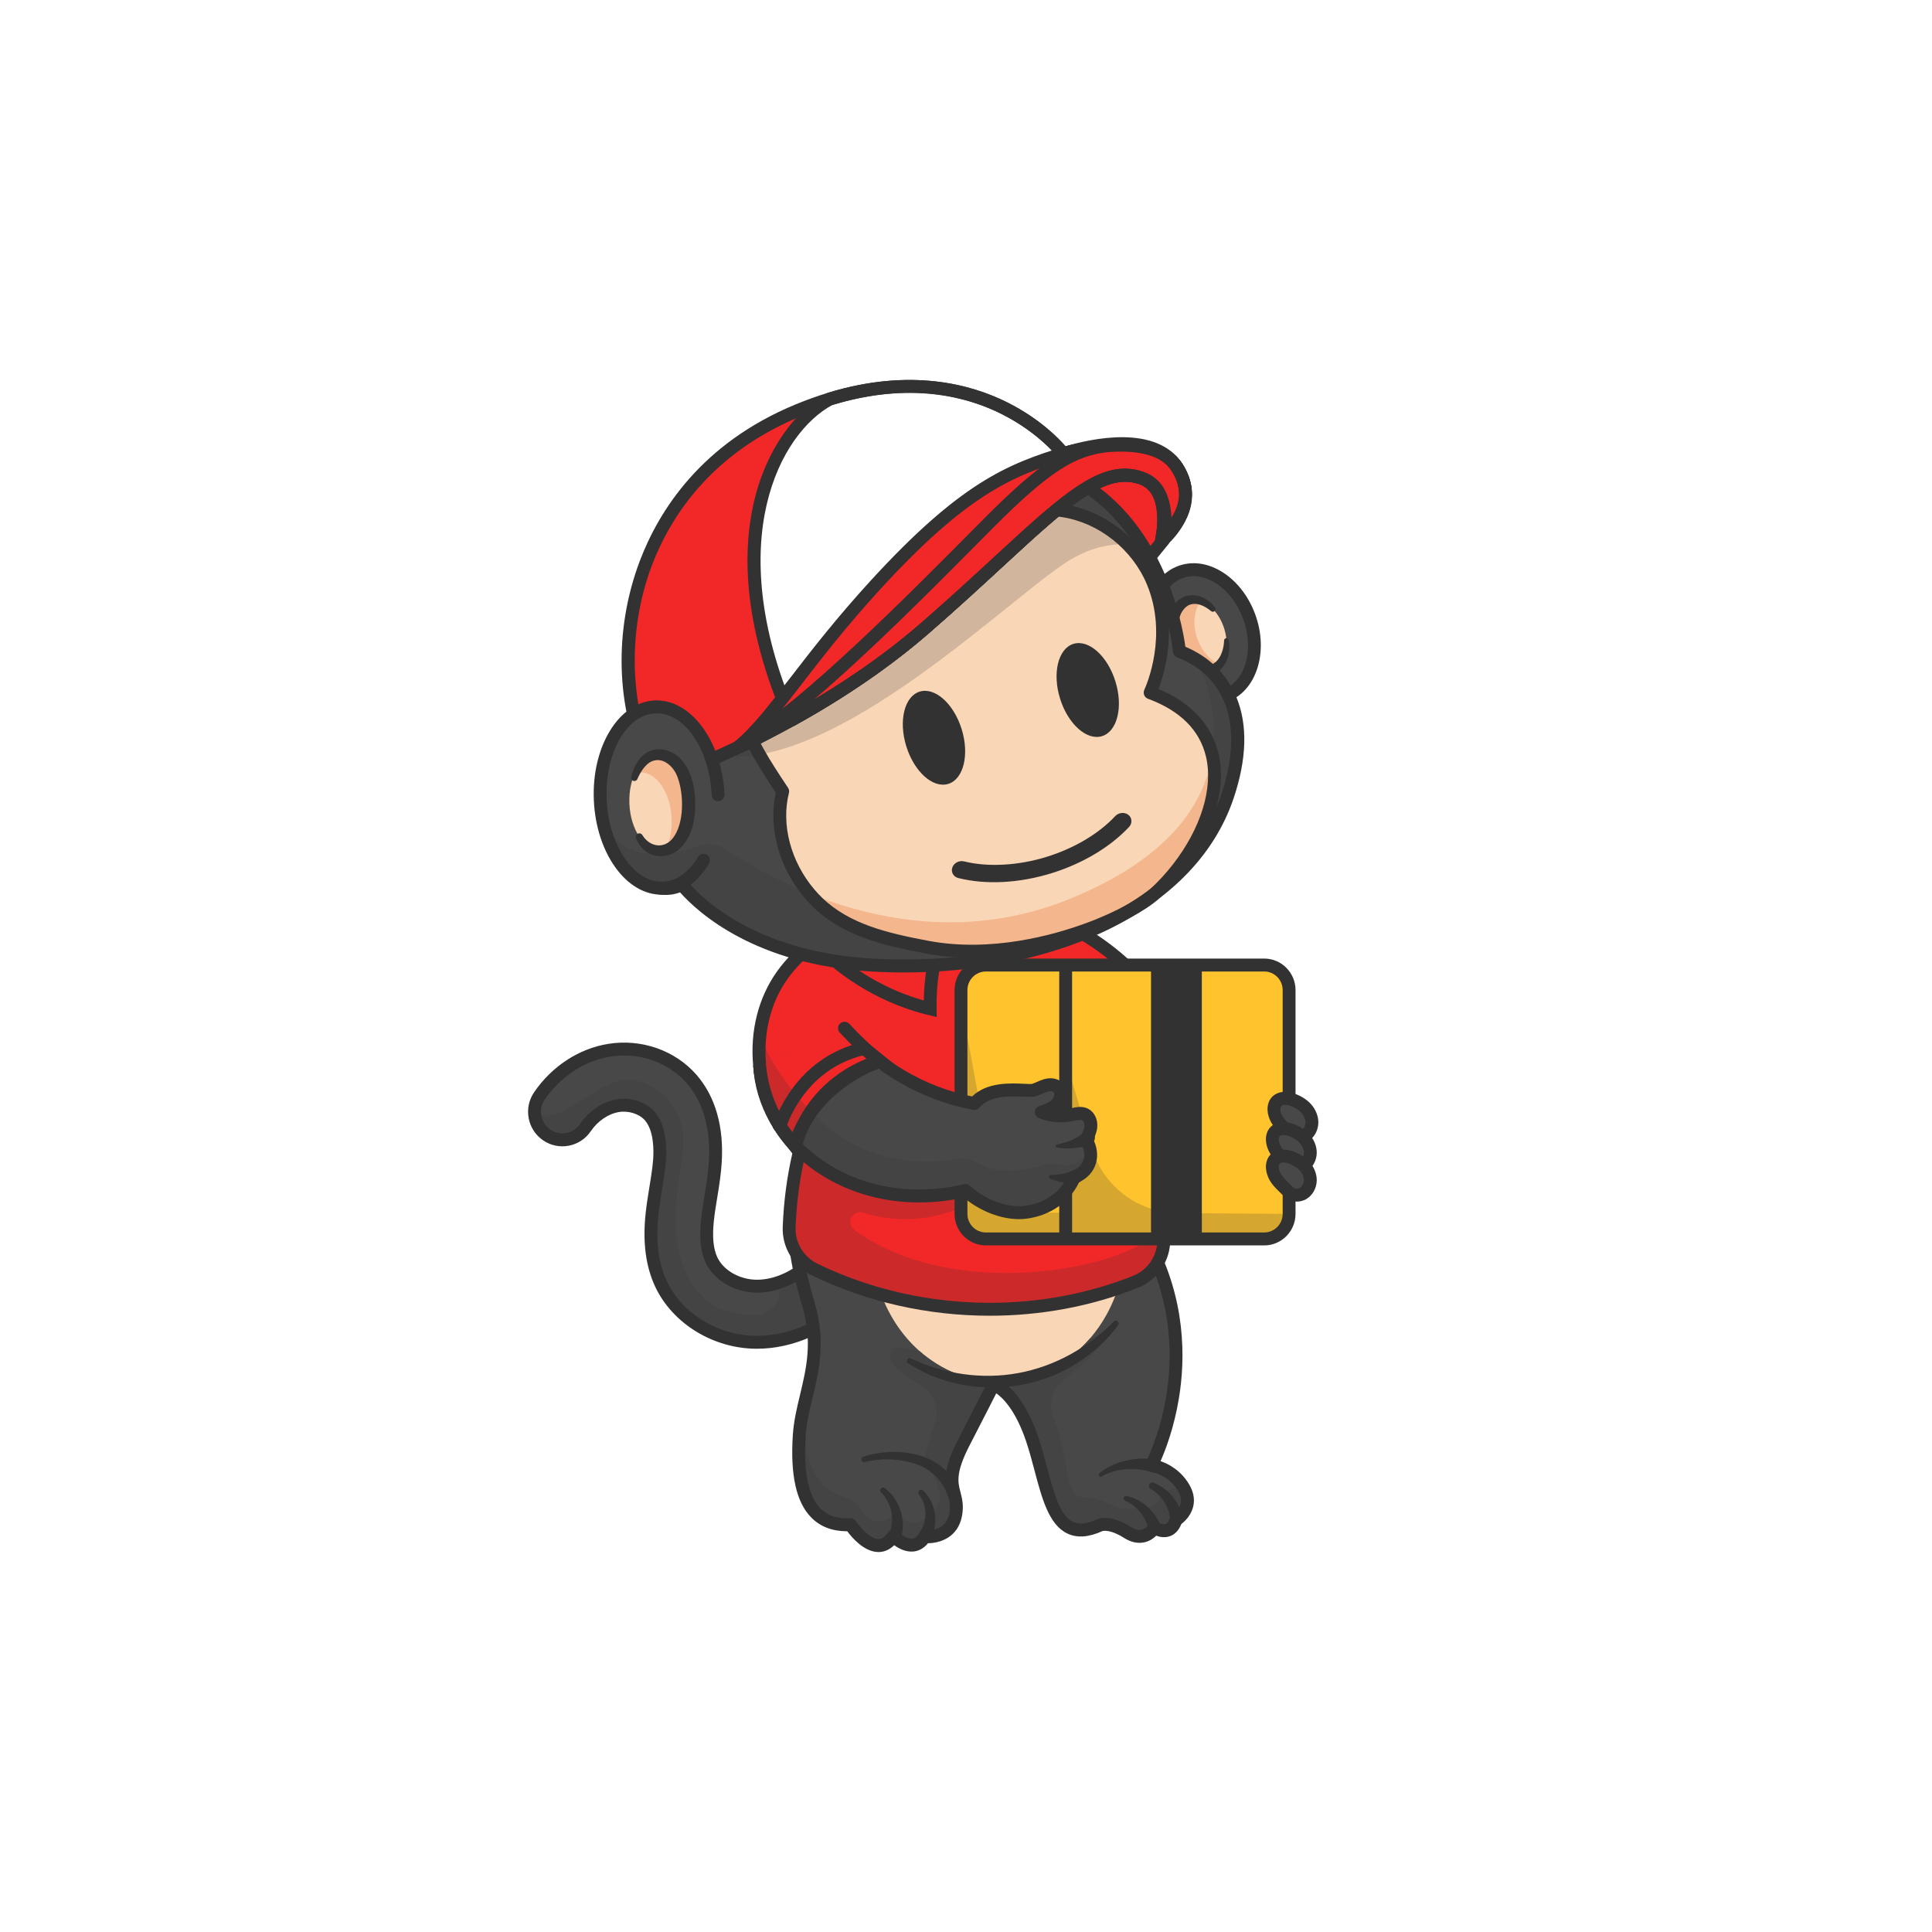 <svg xmlns="http://www.w3.org/2000/svg" fill="none" viewBox="0 0 300 300" height="300" width="300">
<rect fill="white" height="300" width="300"></rect>
<g clip-path="url(#clip0_2463_3767)">
<path fill="#33006E" d="M178.89 75.887C179.151 75.887 179.412 75.784 179.609 75.581C179.992 75.181 179.98 74.545 179.584 74.16C176.899 71.553 172.469 71.055 169.278 73C168.806 73.287 168.656 73.905 168.942 74.38C169.228 74.854 169.842 75.006 170.314 74.718C172.714 73.254 176.176 73.645 178.196 75.605C178.39 75.794 178.64 75.887 178.889 75.887H178.89Z"></path>
<path fill="#484848" d="M83.003 172.827C83.06 174.147 83.716 175.426 84.881 176.23C86.853 177.593 89.547 177.087 90.899 175.105C92.144 173.276 94.039 172 95.964 171.685C97.806 171.387 99.783 172.033 100.886 173.293C102.511 175.151 102.544 178.323 102.421 180.048C102.355 180.989 102.228 181.943 102.075 182.932C101.998 183.434 101.915 183.95 101.829 184.473C101.619 185.769 101.399 187.108 101.249 188.498C100.793 192.802 101.243 196.342 102.625 199.323C105.135 204.725 111.083 208.386 117.42 208.429H117.543C122.841 208.429 128.273 206.038 132.465 201.852C134.16 200.157 134.17 197.4 132.485 195.696C130.8 193.988 128.059 193.978 126.364 195.672C124.713 197.323 122.798 198.519 120.843 199.165C119.748 199.531 118.636 199.721 117.546 199.721H117.483C114.459 199.701 111.579 198.02 110.47 195.635C109.774 194.139 109.574 192.105 109.861 189.426C109.98 188.281 110.17 187.115 110.373 185.882C110.526 184.938 110.686 183.973 110.816 182.986C110.916 182.232 110.999 181.462 111.056 180.675C111.446 175.273 110.177 170.731 107.386 167.543C104.302 164.013 99.397 162.304 94.582 163.088C90.303 163.784 86.357 166.37 83.76 170.178C83.207 170.985 82.967 171.916 83.004 172.828L83.003 172.827Z"></path>
<path fill="#444444" d="M83.003 172.827C83.06 174.147 83.716 175.426 84.881 176.23C86.853 177.593 89.547 177.088 90.899 175.105C92.144 173.276 94.039 172.001 95.964 171.686C97.806 171.388 99.783 172.034 100.886 173.293C102.511 175.152 102.544 178.324 102.421 180.048C102.355 180.989 102.228 181.944 102.075 182.932C101.998 183.434 101.915 183.951 101.829 184.473C101.619 185.769 101.399 187.109 101.249 188.499C100.793 192.802 101.243 196.343 102.625 199.323C105.135 204.725 111.083 208.387 117.42 208.43H117.543C122.841 208.43 128.273 206.039 132.465 201.852C134.16 200.157 134.17 197.401 132.485 195.696C130.8 193.988 128.059 193.978 126.364 195.673C124.713 197.324 122.798 198.52 120.843 199.166C121.683 201.565 119.963 204.088 117.435 204.175C114.519 204.275 110.899 203.627 108.372 200.523C102.437 193.23 105.848 183.398 106.111 177.416C106.378 171.435 100.429 166.157 95.235 168.098C90.442 169.89 87 174.6 83.004 172.827H83.003Z"></path>
<path fill="#323232" d="M117.542 209.432C123.101 209.432 128.796 206.928 133.167 202.563C135.252 200.479 135.263 197.08 133.192 194.985C132.19 193.969 130.853 193.406 129.43 193.401C129.423 193.401 129.417 193.401 129.411 193.401C127.995 193.401 126.663 193.954 125.659 194.958C123.267 197.345 120.309 198.715 117.546 198.715H117.482C114.841 198.697 112.326 197.255 111.374 195.208C110.757 193.881 110.586 192.024 110.853 189.532C110.974 188.375 111.178 187.137 111.358 186.045L111.402 185.776C111.541 184.916 111.686 184.026 111.806 183.115C111.916 182.281 111.997 181.505 112.051 180.745C112.461 175.068 111.106 170.272 108.135 166.877C104.826 163.09 99.573 161.256 94.421 162.095C89.874 162.835 85.687 165.574 82.934 169.608C82.13 170.789 81.83 172.214 82.091 173.62C82.352 175.027 83.142 176.248 84.316 177.057C85.488 177.868 86.904 178.17 88.303 177.909C89.702 177.647 90.916 176.853 91.722 175.672C92.814 174.068 94.46 172.947 96.123 172.675C97.614 172.434 99.264 172.96 100.135 173.955C101.568 175.595 101.514 178.711 101.424 179.975C101.367 180.774 101.263 181.638 101.087 182.775C101.01 183.276 100.928 183.787 100.842 184.306L100.817 184.461C100.612 185.723 100.402 187.026 100.255 188.389C99.779 192.881 100.257 196.596 101.717 199.747C104.389 205.495 110.696 209.387 117.411 209.433H117.542L117.542 209.432ZM129.411 195.411H129.423C130.313 195.414 131.148 195.766 131.775 196.402C133.069 197.712 133.062 199.836 131.76 201.138C127.76 205.132 122.578 207.423 117.542 207.423H117.419C111.465 207.382 105.88 203.955 103.528 198.896C102.226 196.087 101.805 192.72 102.242 188.603C102.382 187.296 102.59 186.019 102.789 184.784L102.814 184.632C102.9 184.109 102.984 183.589 103.061 183.083C103.246 181.89 103.356 180.975 103.416 180.118C103.551 178.235 103.498 174.759 101.635 172.627C100.314 171.118 97.97 170.341 95.804 170.692C93.61 171.05 91.469 172.487 90.073 174.535C89.57 175.273 88.812 175.769 87.937 175.933C87.064 176.095 86.179 175.907 85.446 175.4H85.446C84.712 174.893 84.219 174.131 84.055 173.251C83.892 172.372 84.079 171.482 84.582 170.744C87.027 167.16 90.729 164.731 94.74 164.077C99.216 163.349 103.774 164.93 106.634 168.203C109.244 171.185 110.427 175.471 110.058 180.6C110.006 181.319 109.93 182.055 109.824 182.85C109.709 183.732 109.567 184.606 109.429 185.451L109.386 185.719C109.201 186.836 108.992 188.105 108.865 189.319C108.559 192.184 108.787 194.39 109.563 196.059C110.83 198.783 114.083 200.702 117.475 200.724H117.545C120.831 200.724 124.302 199.143 127.066 196.384C127.694 195.756 128.526 195.411 129.41 195.411H129.411Z"></path>
<path fill="#484848" d="M124.416 222.928C124.016 229.268 124.746 237.162 132.378 236.75C132.378 236.75 136.234 242.671 139.045 238.515C139.045 238.515 142.015 241.633 143.923 238.599C143.923 238.599 148.029 239.057 148.718 235.162C149.408 231.264 146.284 231.15 149.99 223.959C153.413 217.318 154.579 214.993 154.579 214.993C154.579 214.993 158.036 215.921 160.583 223.46C163.134 230.999 163.424 240.333 171.149 236.807C171.149 236.807 172.587 236.177 175.348 237.936C178.112 239.694 179.584 237.222 179.584 237.222C179.584 237.222 182.029 238.853 182.924 235.996C182.924 235.996 185.944 234.107 184.106 231.013C183.77 230.447 183.391 229.971 182.991 229.572L182.987 229.569V229.565C181.213 227.797 179.098 227.563 179.098 227.563C179.098 227.563 186.114 214.387 181.176 199.041C180.526 197.018 179.667 194.955 178.558 192.882C178.558 192.882 133.073 190.604 123.736 190.289C123.736 190.289 123.433 192.767 124.735 198.374C125.018 199.607 125.381 200.993 125.844 202.537C127.885 209.356 126.021 214.229 124.978 219.136C124.712 220.389 124.499 221.642 124.416 222.928Z"></path>
<path fill="#F9D6B6" d="M135.401 192.831C135.401 197.555 136.765 201.927 139.083 205.491C140.128 207.097 141.365 208.539 142.757 209.775C146.123 212.759 150.397 214.547 155.049 214.547C160.645 214.547 165.692 211.96 169.272 207.814L169.275 207.811C170.241 206.688 171.102 205.452 171.835 204.122C173.649 200.831 174.697 196.966 174.697 192.832V192.692C174.627 180.761 165.858 171.115 155.049 171.115C144.819 171.115 136.415 179.752 135.489 190.791C135.431 191.462 135.401 192.142 135.401 192.831H135.401Z"></path>
<path fill="#444444" d="M132.065 236.749C132.065 236.749 135.92 242.672 138.733 238.515C138.733 238.515 141.703 241.633 143.611 238.597C143.611 238.597 147.716 239.059 148.404 235.164C149.095 231.263 145.971 231.151 149.678 223.958C153.101 217.319 154.266 214.994 154.266 214.994C154.266 214.994 157.722 215.922 160.27 223.461C162.821 230.999 163.111 240.335 170.835 236.807C170.835 236.807 172.275 236.179 175.033 237.937C177.798 239.695 179.272 237.223 179.272 237.223C179.272 237.223 181.714 238.854 182.61 235.997C182.61 235.997 185.632 234.108 183.794 231.015C183.459 230.45 183.085 229.98 182.683 229.582C182.789 229.761 183.791 231.591 180.036 231.4C180.036 231.4 180.609 234.685 177.05 233.886C177.05 233.886 175.513 235.18 171.607 233.264C167.701 231.346 166.723 234.819 165.477 227.335C164.958 224.214 164.227 221.837 163.551 220.125C162.721 218.021 163.388 215.629 165.181 214.256C167.762 212.283 171.07 209.365 172.325 206.551C172.262 206.584 171.194 207.128 169.274 207.811L169.271 207.814C165.691 211.96 160.644 214.547 155.047 214.547C150.396 214.547 146.121 212.759 142.755 209.775C141.847 209.626 140.923 209.45 139.985 209.249C138.569 208.948 137.606 210.649 138.584 211.721C139.523 212.746 140.893 213.9 142.886 215.008C145.014 216.186 145.946 218.766 145.132 221.068C144.564 222.668 143.93 224.669 143.357 226.988C143.357 226.988 148.35 232.45 144.429 234.952C144.429 234.952 141.978 238.443 139.143 234.748C139.143 234.748 136.306 238.318 133.637 234.405C132.976 233.434 132.01 232.726 130.893 232.386C128.448 231.639 124.409 228.928 124.666 219.137C124.397 220.388 124.186 221.642 124.102 222.93C123.703 229.269 124.43 237.162 132.064 236.749L132.065 236.749Z"></path>
<path fill="#323232" d="M136.414 241C137.081 241 137.979 240.792 138.853 239.936C139.568 240.456 140.659 241.037 141.857 240.916C142.48 240.853 143.338 240.569 144.102 239.629C145.942 239.622 148.785 238.75 149.389 235.337C149.673 233.732 149.389 232.647 149.137 231.691C148.735 230.157 148.355 228.708 150.564 224.421C152.805 220.076 154.085 217.562 154.699 216.351C155.725 217.065 157.702 218.982 159.326 223.784C159.828 225.271 160.247 226.849 160.651 228.375C161.794 232.687 162.874 236.761 165.732 238.121C167.251 238.844 169.042 238.719 171.205 237.74C171.337 237.706 172.447 237.475 174.502 238.784C175.616 239.493 176.712 239.726 177.757 239.476C178.554 239.286 179.146 238.853 179.54 238.465C180.1 238.67 180.876 238.818 181.664 238.538C182.229 238.337 182.973 237.844 183.445 236.639C184.751 235.657 186.365 233.385 184.652 230.497C183.352 228.304 181.467 227.32 180.211 226.887C180.965 225.185 182.314 221.694 183.072 217.061C184.061 211.027 184.178 201.852 179.124 192.406C178.958 192.096 178.643 191.896 178.294 191.879C177.839 191.856 132.694 189.597 123.456 189.285C122.94 189.273 122.494 189.651 122.431 190.167C122.411 190.327 121.984 194.168 124.575 202.828C126.213 208.301 125.207 212.497 124.235 216.554C123.748 218.586 123.244 220.687 123.107 222.865C122.711 229.1 123.65 233.279 125.974 235.64C127.367 237.056 129.225 237.772 131.503 237.772C131.521 237.772 131.539 237.772 131.557 237.772C132.312 238.787 134.196 240.981 136.386 241C136.396 241 136.405 241 136.414 241ZM138.731 237.513C138.703 237.513 138.674 237.514 138.645 237.517C138.346 237.543 138.074 237.702 137.905 237.951C137.199 238.997 136.596 238.995 136.406 238.99C135.029 238.98 133.371 236.92 132.899 236.2C132.704 235.902 132.37 235.731 132.011 235.749C130.015 235.855 128.507 235.358 127.394 234.227C125.521 232.324 124.75 228.544 125.101 222.994C125.228 220.989 125.689 219.064 126.178 217.026C127.165 212.909 128.283 208.243 126.49 202.249C124.74 196.399 124.431 192.874 124.398 191.331C134.789 191.722 172.528 193.603 177.628 193.858C182.135 202.601 182.022 211.061 181.115 216.662C180.107 222.888 177.927 227.048 177.905 227.089C177.749 227.383 177.748 227.736 177.903 228.03C178.057 228.325 178.346 228.524 178.676 228.561C178.781 228.573 181.394 228.922 182.938 231.526C184.234 233.712 182.31 235.003 182.086 235.143C181.884 235.27 181.733 235.465 181.661 235.694C181.547 236.059 181.34 236.519 181.006 236.641C180.598 236.789 179.998 236.496 179.819 236.381C179.592 236.235 179.311 236.185 179.048 236.247C178.785 236.309 178.555 236.473 178.416 236.706C178.416 236.706 177.996 237.362 177.281 237.525C176.782 237.638 176.207 237.491 175.572 237.087C172.455 235.101 170.635 235.799 170.438 235.885C168.808 236.629 167.553 236.765 166.588 236.305C164.567 235.343 163.603 231.707 162.583 227.857C162.17 226.299 161.743 224.688 161.218 223.136C158.572 215.314 154.929 214.131 154.522 214.022C154.066 213.9 153.585 214.116 153.373 214.541C153.361 214.565 152.17 216.941 148.791 223.496C146.227 228.47 146.747 230.454 147.205 232.203C147.432 233.068 147.628 233.815 147.421 234.985C146.916 237.841 144.041 237.633 143.715 237.601C143.337 237.563 142.968 237.741 142.765 238.063C142.269 238.852 141.811 238.9 141.661 238.916C140.807 239.006 139.753 238.132 139.45 237.819C139.261 237.623 139.001 237.513 138.732 237.513H138.731ZM171.243 237.724C171.236 237.727 171.229 237.73 171.221 237.734C171.228 237.731 171.235 237.727 171.243 237.724Z"></path>
<path fill="#323232" d="M179.084 226.584C177.564 226.383 176.053 226.494 174.625 226.852C173.911 227.033 173.216 227.278 172.555 227.593C171.895 227.909 171.266 228.297 170.711 228.778C170.583 228.888 170.569 229.081 170.679 229.21C170.779 229.327 170.948 229.348 171.073 229.268C172.212 228.584 173.537 228.253 174.843 228.144C176.152 228.041 177.466 228.177 178.667 228.549C180.061 228.917 180.51 226.824 179.085 226.584L179.084 226.584Z"></path>
<path fill="#323232" d="M180.226 236.926C179.3 234.529 177.235 232.808 174.948 232.291C174.738 232.243 174.528 232.376 174.481 232.588C174.438 232.778 174.54 232.967 174.713 233.038C176.62 233.857 177.986 235.652 178.31 237.496C178.641 238.947 180.733 238.327 180.226 236.926H180.226Z"></path>
<path fill="#323232" d="M183.664 235.672C183.133 233.153 181.348 231.104 179.12 230.232C178.515 230.002 178.111 230.866 178.671 231.186C180.435 232.179 181.586 234.098 181.686 235.96C181.832 237.405 183.93 237.103 183.664 235.672H183.664Z"></path>
<path fill="#323232" d="M139.858 239.025C140.774 236.155 139.754 232.838 137.392 231.065C136.954 230.736 136.426 231.346 136.811 231.735C137.678 232.618 138.251 233.759 138.446 234.926C138.643 236.092 138.469 237.302 137.989 238.317C137.427 239.644 139.407 240.398 139.859 239.025H139.858Z"></path>
<path fill="#323232" d="M144.581 238.872C145.793 236.428 145.293 233.31 143.373 231.449C142.972 231.061 142.361 231.605 142.694 232.051C143.971 233.738 144.044 236.194 142.844 237.879C142.063 239.108 143.927 240.178 144.581 238.872Z"></path>
<path fill="#323232" d="M149.067 231.653C146.971 226.326 141.296 224.804 136.12 225.683C135.419 225.801 134.732 225.948 134.034 226.205C133.812 226.287 133.698 226.535 133.779 226.758C133.857 226.972 134.086 227.086 134.3 227.024C136.81 226.382 139.646 226.475 142.095 227.29C144.522 228.08 146.434 229.923 147.195 232.354C147.663 233.655 149.561 232.953 149.068 231.653H149.067Z"></path>
<path fill="#323232" d="M172.933 205.215C168.889 209.298 163.733 212.181 158.102 213.211C152.484 214.247 146.615 213.368 141.419 210.941C140.957 210.726 140.567 211.39 141.009 211.686C148.668 216.68 159.171 216.678 166.926 211.855C169.52 210.278 171.827 208.224 173.608 205.797C173.922 205.356 173.327 204.827 172.933 205.215Z"></path>
<path fill="#F22828" d="M118.841 169.89C119.856 173.216 121.648 176.283 124.162 178.672C123.223 182.573 122.684 186.569 122.54 190.581C122.44 193.371 124.025 195.933 126.523 197.146C141.918 204.627 160.443 205.375 176.34 199.035C179.014 197.966 180.756 195.347 180.716 192.453C180.706 191.777 180.699 191.104 180.689 190.427C180.609 184.412 180.526 178.407 180.453 172.452C182.411 171.156 184.372 169.86 186.297 168.697C184.199 161.024 179.684 154.068 173.656 148.927C171.202 146.828 168.494 145.032 165.601 143.609C160.686 141.197 155.261 139.878 149.796 139.673C144.138 139.459 138.434 140.437 133.203 142.624C130.876 143.595 128.621 144.814 126.59 146.311C125.005 147.48 123.556 148.813 122.311 150.331C122.038 150.662 121.775 151.004 121.522 151.355C120.076 153.358 119.067 155.629 118.478 158.017H118.474V158.023C118.321 158.639 118.198 159.266 118.105 159.899C117.595 163.215 117.855 166.674 118.841 169.889V169.89Z"></path>
<g opacity="0.2">
<path fill="#323232" d="M117.971 165.569L119.879 164.715C118.605 162.512 118.182 160.954 118.104 159.9C117.818 161.768 117.776 163.68 117.972 165.569H117.971Z"></path>
</g>
<g opacity="0.2">
<path fill="#323232" d="M124.163 178.672C123.224 182.573 122.684 186.569 122.541 190.581C122.441 193.371 124.026 195.933 126.524 197.146C141.919 204.627 160.443 205.375 176.341 199.035C179.015 197.966 180.757 195.347 180.716 192.453C180.707 191.777 180.7 191.104 180.69 190.427C176.106 196.842 149.221 202.456 133.128 191.325C132.561 190.932 132.021 190.509 132.021 189.816C132.021 188.746 133.054 187.986 134.067 188.313C137.768 189.505 146.033 190.91 155.048 184.181C155.048 184.181 131.498 180.681 118.841 169.891C119.856 173.216 121.648 176.284 124.162 178.672L124.163 178.672Z"></path>
</g>
<path fill="#323232" d="M153.698 204.306C161.576 204.306 169.437 202.867 176.709 199.967C179.749 198.752 181.761 195.726 181.715 192.437L181.7 191.256C181.618 185.145 181.536 179.041 181.459 172.987C183.154 171.866 185.028 170.634 186.812 169.557C187.197 169.325 187.38 168.863 187.261 168.429C184.232 157.358 176.299 147.742 166.04 142.704C161.087 140.275 155.484 138.879 149.834 138.668C143.971 138.446 138.088 139.492 132.819 141.695C130.284 142.753 127.989 144.033 126 145.5C123.889 147.055 122.11 148.826 120.713 150.764C117.758 154.858 116.427 160.12 116.965 165.579C117.48 170.806 119.638 175.545 123.059 178.993C122.191 182.758 121.681 186.641 121.542 190.544C121.428 193.707 123.214 196.653 126.089 198.049C134.646 202.207 144.184 204.306 153.697 204.307L153.698 204.306ZM185.127 168.235C183.35 169.33 181.53 170.535 179.904 171.611C179.62 171.799 179.45 172.12 179.454 172.463C179.533 178.698 179.617 184.986 179.702 191.283L179.717 192.466C179.752 194.927 178.246 197.19 175.972 198.099C168.933 200.907 161.322 202.299 153.695 202.3C144.482 202.3 135.246 200.268 126.958 196.24C124.796 195.19 123.454 192.983 123.539 190.616C123.68 186.654 124.217 182.715 125.133 178.906C125.218 178.556 125.109 178.186 124.847 177.939C118.002 171.442 116.849 159.538 122.33 151.944C123.605 150.175 125.237 148.553 127.18 147.121C129.041 145.749 131.196 144.547 133.585 143.551C138.589 141.459 144.18 140.464 149.759 140.676C155.133 140.877 160.459 142.203 165.162 144.511C174.688 149.188 182.105 158.02 185.126 168.236L185.127 168.235Z"></path>
<path fill="#F22828" d="M180.666 83.856C180.666 83.856 179.473 85.333 178.278 86.791L166.999 76.07C166.999 76.07 174.335 70.637 179.162 75.492C182.475 78.824 180.666 83.856 180.666 83.856Z"></path>
<path fill="#FFC42D" d="M153.09 149.848H196.301C198.438 149.848 200.17 151.59 200.17 153.739V188.491C200.17 190.64 198.438 192.382 196.301 192.382H153.09C150.953 192.382 149.221 190.64 149.221 188.491V153.739C149.221 151.59 150.953 149.848 153.09 149.848Z"></path>
<path fill="#323232" d="M178.729 149.848H186.621V192.382H178.729V149.848Z"></path>
<path fill="#323232" d="M164.478 150.131H166.476V192.097H164.478V150.131Z"></path>
<g opacity="0.2">
<path fill="#323232" d="M149.41 156.65V188.491C149.41 190.641 151.142 192.383 153.279 192.383H196.49C198.627 192.383 200.359 190.641 200.359 188.491L182.949 188.372C176.733 188.329 171.276 184.202 169.51 178.208L165.414 164.303L165.164 188.3H155.237L149.41 156.65H149.41Z"></path>
</g>
<path fill="#323232" d="M153.09 193.388H196.301C198.986 193.388 201.169 191.191 201.169 188.492V153.74C201.169 151.04 198.986 148.844 196.301 148.844H153.09C150.406 148.844 148.222 151.041 148.222 153.74V188.492C148.222 191.192 150.406 193.388 153.09 193.388ZM196.301 150.853C197.884 150.853 199.172 152.148 199.172 153.74V188.491C199.172 190.083 197.884 191.378 196.301 191.378H153.09C151.508 191.378 150.219 190.083 150.219 188.491V153.74C150.219 152.148 151.507 150.853 153.09 150.853H196.301Z"></path>
<path fill="#323232" d="M145.461 157.928L145.438 156.632C145.367 152.679 145.936 149.116 147.131 146.04C147.971 143.879 149.12 141.961 150.546 140.338L151.942 138.749L149.835 138.669C143.973 138.449 138.088 139.494 132.82 141.696C130.285 142.754 127.99 144.035 126 145.501L125.079 146.18L125.87 147.008C130.846 152.215 137.359 155.986 144.208 157.628L145.462 157.928H145.461ZM147.752 140.653C146.759 142.059 145.928 143.618 145.27 145.309C144.116 148.281 143.501 151.655 143.44 155.352C137.781 153.763 132.422 150.646 128.136 146.45C129.767 145.355 131.595 144.382 133.586 143.551C137.99 141.71 142.849 140.72 147.752 140.652V140.653Z"></path>
<path fill="#323232" d="M178.278 87.796C178.299 87.796 178.319 87.795 178.34 87.794C178.617 87.776 178.873 87.645 179.049 87.43C180.246 85.968 181.441 84.489 181.441 84.489C181.512 84.401 181.568 84.302 181.606 84.197C181.688 83.967 183.588 78.522 179.869 74.781C175.57 70.457 169.183 73.205 166.406 75.261C166.168 75.438 166.019 75.712 166.001 76.009C165.983 76.306 166.097 76.596 166.313 76.801L177.591 87.522C177.777 87.698 178.023 87.796 178.277 87.796L178.278 87.796ZM179.773 83.367C179.521 83.678 178.898 84.448 178.185 85.321L168.611 76.221C170.638 75.033 175.231 72.96 178.455 76.203C180.977 78.739 180.01 82.57 179.772 83.368L179.773 83.367Z"></path>
<path fill="#484848" d="M117.968 165.573C118.148 168.782 119.174 171.816 120.869 174.512C120.869 174.518 120.872 174.522 120.875 174.525C126.05 182.758 137.445 187.808 149.93 184.858C152.341 187.041 155.954 188.625 159.177 188.247C162.397 187.869 165.531 186.004 166.833 182.735C167.958 182.41 168.891 181.479 169.22 180.35C169.383 179.798 169.4 179.205 169.293 178.635C169.19 178.043 168.957 177.47 168.631 176.994C168.973 176.341 169.323 175.668 169.386 174.934C169.45 174.201 169.157 173.384 168.501 173.055C167.851 172.731 167.086 172.958 166.376 173.099C164.825 173.413 163.186 173.283 161.688 172.69C162.594 172.392 163.539 172.068 164.165 171.347C164.792 170.63 164.931 169.388 164.196 168.778C163.696 168.366 162.967 168.37 162.348 168.554C161.728 168.738 161.159 169.073 160.543 169.267C159.49 169.599 153.663 168.886 151.312 171.351C145.002 170.178 139.041 167.194 134.269 162.884C133.193 161.916 132.181 160.878 131.235 159.779L119.889 164.736L117.971 165.57L117.968 165.573L117.968 165.573Z"></path>
<path fill="#444444" d="M123.393 177.774C129.252 184.013 139.189 187.394 149.929 184.859C152.341 187.042 155.954 188.627 159.178 188.248C162.398 187.869 165.532 186.004 166.833 182.734C167.959 182.41 168.891 181.477 169.221 180.352C169.384 179.799 169.402 179.204 169.293 178.636C168.756 179.553 167.15 181.578 163.797 180.722C163.356 180.61 162.891 180.613 162.462 180.761C160.666 181.387 155.556 182.841 152.024 180.673C150.983 180.036 149.763 179.766 148.562 179.978C144.273 180.737 134.082 181.366 126.011 172.655C125.998 172.643 125.987 172.631 125.977 172.619C124.924 174.086 124.018 175.792 123.393 177.774L123.393 177.774Z"></path>
<path fill="#323232" d="M158.233 189.306C158.593 189.306 158.947 189.286 159.292 189.246C163.02 188.809 166.151 186.638 167.576 183.536C168.819 183.018 169.795 181.943 170.179 180.635C170.523 179.464 170.365 178.105 169.774 176.961C170.052 176.397 170.32 175.745 170.382 175.023C170.489 173.791 169.911 172.639 168.945 172.155C168.063 171.715 167.155 171.909 166.424 172.065L166.179 172.116C165.681 172.217 165.179 172.262 164.678 172.262C164.76 172.183 164.84 172.099 164.918 172.011C165.464 171.385 165.749 170.522 165.683 169.702C165.628 169.016 165.325 168.413 164.832 168.005C164.136 167.428 163.127 167.278 162.066 167.592C161.683 167.705 161.341 167.856 161.009 168.003C160.742 168.121 160.489 168.233 160.244 168.31C160.098 168.34 159.501 168.312 159.021 168.289C156.825 168.188 153.236 168.021 150.954 170.26C143.61 168.77 136.893 164.829 131.989 159.123C131.629 158.704 130.997 158.657 130.58 159.02C130.162 159.383 130.117 160.017 130.478 160.438C135.796 166.626 143.131 170.854 151.128 172.341C151.484 172.407 151.847 172.275 152.079 171.995C153.683 170.053 156.968 170.206 158.929 170.297C159.817 170.339 160.404 170.366 160.841 170.228C161.192 170.118 161.508 169.978 161.814 169.842C162.099 169.716 162.369 169.597 162.629 169.52C163.02 169.404 163.395 169.419 163.562 169.557C163.636 169.619 163.68 169.723 163.691 169.865C163.714 170.142 163.603 170.472 163.415 170.687C162.951 171.219 162.115 171.495 161.378 171.739C160.977 171.871 160.703 172.241 160.691 172.665C160.679 173.089 160.933 173.474 161.325 173.629C162.992 174.285 164.806 174.443 166.572 174.087C166.661 174.069 166.75 174.05 166.839 174.031C167.309 173.93 167.796 173.826 168.054 173.955C168.276 174.067 168.424 174.459 168.39 174.848C168.343 175.392 168.04 175.969 167.747 176.527C167.574 176.857 167.597 177.258 167.808 177.565C168.313 178.303 168.491 179.285 168.262 180.066C168.026 180.87 167.356 181.539 166.555 181.77C166.259 181.856 166.019 182.075 165.904 182.362C164.85 185.006 162.228 186.879 159.06 187.25C156.368 187.566 153.047 186.334 150.597 184.114C150.354 183.893 150.018 183.807 149.7 183.882C141.439 185.834 133.153 184.284 126.961 179.628C122.178 176.03 119.263 170.888 118.964 165.518C118.934 164.964 118.464 164.542 117.911 164.571C117.36 164.602 116.938 165.077 116.969 165.63C117.301 171.595 120.507 177.283 125.765 181.237C132.304 186.155 140.987 187.862 149.656 185.953C152.158 188.057 155.378 189.307 158.231 189.307L158.233 189.306Z"></path>
<path fill="#323232" d="M168.12 176.013C166.995 176.93 165.563 177.45 164.14 177.708C164.002 177.727 163.906 177.86 163.932 177.998C163.952 178.107 164.038 178.185 164.14 178.2C165.806 178.443 167.554 178.353 169.143 177.739L169.397 177.624C169.93 177.383 170.168 176.754 169.929 176.218C169.626 175.487 168.575 175.376 168.12 176.012L168.12 176.013Z"></path>
<path fill="#323232" d="M166.596 181.759C165.538 182.239 164.352 182.444 163.18 182.442C163.008 182.437 162.864 182.575 162.863 182.748C162.862 182.878 162.942 182.991 163.056 183.037C164.368 183.547 165.808 183.816 167.229 183.695C167.8 183.64 168.219 183.13 168.165 182.555C168.111 181.804 167.225 181.361 166.596 181.758V181.759Z"></path>
<path fill="#F22828" d="M117.968 165.57C118.14 167.504 118.575 169.244 119.127 170.759C119.127 170.762 119.13 170.765 119.13 170.768C120.108 173.452 121.451 175.443 122.369 176.6C122.399 176.643 122.432 176.682 122.463 176.719C122.894 177.256 123.217 177.596 123.338 177.718C123.374 177.754 123.392 177.772 123.392 177.772C124.017 175.789 124.922 174.083 125.976 172.617C130.154 166.791 136.604 164.814 136.604 164.814C134.057 162.823 131.128 159.662 131.128 159.662L119.878 164.714L117.97 165.567V165.57H117.967L117.968 165.57Z"></path>
<g opacity="0.2">
<path fill="#323232" d="M117.971 165.567V165.57C118.152 167.337 118.538 169.089 119.127 170.759C119.127 170.762 119.13 170.765 119.13 170.768C119.586 172.074 120.169 173.33 120.869 174.512C120.869 174.518 120.872 174.521 120.875 174.524C121.324 175.24 121.822 175.936 122.369 176.6C122.399 176.643 122.432 176.682 122.462 176.719C122.743 177.059 123.036 177.393 123.338 177.718C123.374 177.754 123.392 177.772 123.392 177.772C124.017 175.789 124.922 174.083 125.976 172.617C122.963 169.366 121.064 166.773 119.89 164.736C119.887 164.73 119.881 164.721 119.878 164.715L117.97 165.568L117.971 165.567Z"></path>
</g>
<path fill="#323232" d="M123.393 178.776C123.475 178.776 123.558 178.766 123.64 178.745C123.974 178.66 124.241 178.406 124.345 178.075C127.252 168.852 136.801 165.806 136.897 165.776C137.253 165.666 137.519 165.365 137.587 164.997C137.654 164.628 137.512 164.252 137.218 164.022C134.765 162.104 131.891 159.009 131.862 158.978C131.486 158.572 130.854 158.549 130.45 158.928C130.046 159.306 130.024 159.942 130.4 160.348C130.5 160.457 132.5 162.61 134.649 164.493C131.754 165.76 125.859 169.064 123.04 175.826C121.675 174.052 119.407 170.425 118.964 165.482C118.914 164.929 118.431 164.52 117.879 164.571C117.33 164.621 116.924 165.11 116.974 165.662C117.682 173.57 122.496 178.299 122.701 178.497C122.89 178.679 123.138 178.776 123.393 178.776Z"></path>
<path fill="#323232" d="M123.924 180.294L124.453 178.317C127.156 168.228 136.482 165.82 136.878 165.723L138.845 165.237L134.47 161.705L134.001 161.81C123.282 164.223 120.258 174.176 120.135 174.599L119.993 175.086L123.924 180.294V180.294ZM134.588 164.378C131.613 165.561 125.801 168.711 123.124 175.911L122.209 174.699C122.893 172.816 125.909 165.927 133.975 163.883L134.588 164.377V164.378Z"></path>
<path fill="#484848" d="M179.599 101.064C177.67 95.767 179.327 90.287 183.299 88.824C187.271 87.361 192.054 90.47 193.983 95.767C195.911 101.065 194.255 106.545 190.283 108.008C186.311 109.471 181.527 106.362 179.599 101.064Z"></path>
<path fill="#323232" d="M188.261 109.373C189.061 109.373 189.857 109.238 190.626 108.955C195.109 107.303 197.035 101.234 194.92 95.425C193.913 92.659 192.147 90.349 189.948 88.92C187.661 87.433 185.177 87.065 182.954 87.883C178.471 89.535 176.545 95.604 178.66 101.413C180.412 106.225 184.397 109.373 188.261 109.373V109.373ZM193.044 96.116C194.78 100.885 193.387 105.798 189.939 107.068C189.383 107.273 188.807 107.371 188.225 107.371C185.194 107.371 181.992 104.723 180.536 100.723C178.8 95.954 180.193 91.041 183.641 89.771C185.261 89.174 187.115 89.472 188.864 90.608C190.701 91.802 192.185 93.758 193.044 96.117V96.116Z"></path>
<path fill="#F9D6B6" d="M182.624 99.951C181.552 97.005 182.327 94.011 184.357 93.264C186.386 92.516 188.9 94.299 189.973 97.244C191.045 100.19 190.269 103.184 188.24 103.931C186.211 104.679 183.696 102.896 182.624 99.951Z"></path>
<path fill="#F4B68C" d="M182.624 99.955C183.697 102.899 186.211 104.68 188.239 103.933C188.681 103.77 189.064 103.502 189.381 103.15C187.976 102.607 186.647 101.174 185.944 99.238C185.105 96.934 185.398 94.602 186.54 93.337C185.808 93.052 185.052 93.008 184.356 93.266C182.328 94.013 181.552 97.007 182.624 99.955Z"></path>
<path fill="#323232" d="M188.661 94.299C187.108 92.243 184.075 91.556 182.332 93.885C180.561 96.363 181.174 99.865 182.816 102.24C184.601 104.988 188.65 106.229 190.402 102.767C190.909 101.667 190.988 100.489 190.805 99.404C190.771 99.203 190.581 99.067 190.381 99.101C190.207 99.131 190.083 99.278 190.075 99.448C190.034 101.146 189.206 103.348 187.343 103.318C183.771 103.122 181.283 96.088 184.464 94.031C185.669 93.393 187.006 94.027 188.058 94.897C188.451 95.223 188.977 94.692 188.661 94.299Z"></path>
<path fill="#484848" d="M93.893 125.205C93.993 126.072 94.142 126.916 94.332 127.727C94.332 127.73 94.335 127.733 94.335 127.733C95.814 134.01 99.84 138.414 104.006 137.925C104.662 137.847 105.288 137.653 105.874 137.355C109.361 141.592 118.332 149.65 135.298 149.848C159.767 150.132 182.142 144.007 190.637 123.557C194.852 113.409 191.679 106.352 186.298 102.765V102.761C185.308 102.102 184.247 101.559 183.141 101.137C183.141 101.137 182.352 92.754 177.517 84.836C173.697 78.573 167.344 72.605 156.854 71.302C133.097 68.352 103.33 81.855 103.33 107.688C103.33 107.688 103.091 108.184 102.771 109.111C102.634 109.503 102.481 109.972 102.328 110.515C101.829 110.435 101.322 110.421 100.813 110.481C96.111 111.034 93.01 117.625 93.893 125.205V125.205Z"></path>
<path fill="#444444" d="M182.897 134.865C185.901 131.708 188.379 127.965 190.211 123.557C194.425 113.407 191.253 106.352 185.871 102.764C185.94 102.958 189.472 109.3 188.228 117.221C189.575 122.846 187.075 129.504 182.897 134.865Z"></path>
<path fill="#F9D6B6" d="M115.016 110.694C116.368 115.053 118.922 118.97 121.536 122.883C120.148 128.399 122.001 134.41 125.684 138.755C126.079 139.222 126.495 139.672 126.933 140.097C131.431 144.484 137.818 145.923 143.976 147.079C152.67 148.713 161.928 146.879 168.922 144.311C168.931 144.311 168.94 144.305 168.949 144.302C173.794 142.517 177.549 140.382 179.269 138.803C180.57 137.61 181.793 136.284 182.898 134.866C187.076 129.504 189.575 122.847 188.229 117.221C187.263 113.183 184.317 109.674 178.59 107.554C178.572 107.582 182.644 99.087 179.016 90.368C176.631 84.639 171.183 80.255 165.079 79.305C158.979 78.355 152.365 81.081 148.441 85.787C142.292 83.683 135.524 82.997 129.282 84.803C123.043 86.613 117.428 91.133 115.152 97.248C113.561 101.526 113.661 106.337 115.016 110.694L115.016 110.694Z"></path>
<path fill="#F4B68C" d="M125.684 138.755C126.079 139.222 126.495 139.672 126.933 140.097C131.431 144.483 137.818 145.922 143.976 147.079C152.67 148.713 161.928 146.879 168.922 144.311C168.931 144.311 168.94 144.305 168.949 144.301C174.304 142.012 179.037 138.924 182.898 134.865C187.076 129.504 189.575 122.846 188.229 117.221C187.079 124.549 181.832 133.232 165.961 139.641C150.576 145.856 135.999 142.908 125.684 138.755H125.684Z"></path>
<path fill="#444444" d="M101.937 137.868C102.48 137.968 103.027 137.99 103.579 137.926C104.237 137.847 104.862 137.653 105.447 137.356C108.934 141.594 117.905 149.652 134.872 149.849C147.272 149.994 159.132 148.492 168.921 144.311C161.927 146.879 152.669 148.713 143.976 147.08C137.818 145.923 131.431 144.484 126.933 140.097C126.495 139.672 126.079 139.223 125.683 138.755C119.86 136.408 115.396 133.676 112.908 131.991C111.981 131.36 110.889 131.053 109.796 131.096L109.247 133.573C107.714 136.144 105.528 137.796 103.028 137.915C102.66 137.933 102.295 137.918 101.936 137.869L101.937 137.868Z"></path>
<path fill="#323232" d="M150.911 148.706C158.488 148.706 165.316 146.701 169.236 145.264C169.26 145.257 169.283 145.248 169.305 145.24C173.875 143.554 177.95 141.373 179.943 139.545C181.285 138.314 182.544 136.948 183.684 135.485C188.447 129.372 190.509 122.456 189.199 116.985C188.137 112.543 184.93 109.105 179.9 106.992C180.887 104.37 182.968 97.262 179.937 89.979C177.401 83.887 171.629 79.307 165.232 78.311C159.168 77.368 152.385 79.892 148.125 84.622C143.28 83.051 136.223 81.747 129.006 83.837C122.141 85.828 116.473 90.831 114.217 96.894C112.623 101.18 112.569 106.187 114.063 110.992C115.463 115.502 118.195 119.676 120.464 123.077C119.266 128.507 120.953 134.72 124.924 139.405C125.346 139.904 125.789 140.379 126.24 140.818C130.873 145.336 137.186 146.824 143.793 148.066C146.195 148.517 148.589 148.705 150.911 148.705L150.911 148.706ZM168.62 143.352C168.606 143.357 168.592 143.361 168.579 143.366C163.659 145.173 153.944 147.93 144.16 146.091C137.865 144.908 131.864 143.505 127.629 139.375C127.223 138.98 126.825 138.553 126.445 138.103C122.778 133.777 121.269 128.04 122.504 123.129C122.574 122.852 122.524 122.559 122.365 122.322C119.514 118.053 117.232 114.463 115.97 110.393C115.97 110.393 115.97 110.393 115.97 110.393C114.607 106.012 114.649 101.468 116.088 97.599C118.127 92.12 123.289 87.586 129.559 85.768C136.601 83.73 143.539 85.17 148.119 86.737C148.509 86.871 148.942 86.749 149.206 86.432C152.995 81.888 159.311 79.424 164.926 80.298C170.651 81.189 175.821 85.294 178.094 90.755C181.364 98.614 178.074 106.273 177.688 107.12C177.47 107.597 177.648 108.178 178.105 108.432C178.15 108.457 178.196 108.479 178.245 108.497C183.245 110.347 186.277 113.361 187.257 117.455C188.424 122.335 186.501 128.611 182.111 134.245C181.039 135.621 179.856 136.904 178.596 138.06C177.239 139.305 173.814 141.436 168.619 143.352H168.62Z"></path>
<g opacity="0.2">
<path fill="#323232" d="M102.771 109.111C109.844 111.992 110.26 117.207 110.26 117.207C128.122 120.783 154.076 95.239 164.975 87.703C169.867 84.321 174.196 84.153 177.516 84.836C173.697 78.573 167.343 72.605 156.853 71.302C133.097 68.352 103.33 81.855 103.33 107.688C103.33 107.688 103.09 108.184 102.77 109.111H102.771Z"></path>
</g>
<path fill="#323232" d="M140.407 151.002C151.244 151.002 161.688 148.984 170.269 145.184C181.169 140.358 188.54 132.989 191.583 123.876C193.598 117.845 193.749 112.626 192.032 108.363C190.578 104.752 187.83 102.018 184.062 100.425C183.815 98.575 182.852 92.884 179.795 86.867C174.924 77.279 167.033 71.552 156.975 70.304C141.497 68.382 124.596 73.272 113.922 82.763C106.397 89.454 102.392 97.993 102.331 107.468C102.19 107.791 101.916 108.461 101.606 109.44C101.3 109.433 100.997 109.447 100.696 109.482C98.067 109.791 95.815 111.672 94.355 114.777C92.969 117.726 92.453 121.471 92.9 125.321C93.347 129.17 94.709 132.694 96.734 135.24C98.868 137.923 101.492 139.23 104.122 138.921C104.625 138.862 105.118 138.744 105.597 138.569C108.479 141.806 117.344 149.793 135.24 150.85C136.968 150.952 138.693 151.002 140.408 151.002H140.407ZM150.173 71.899C152.372 71.899 154.566 72.03 156.731 72.299C166.214 73.475 173.365 78.665 177.987 87.725C181.478 94.567 182.14 101.166 182.146 101.232C182.182 101.612 182.43 101.94 182.785 102.076C190.543 105.043 193.124 112.953 189.69 123.236C186.83 131.799 179.836 138.752 169.465 143.345C159.811 147.62 147.698 149.572 135.357 148.844C117.089 147.765 108.761 139.287 106.644 136.714C106.347 136.353 105.84 136.246 105.423 136.458C104.935 136.706 104.419 136.864 103.89 136.926C101.97 137.152 99.982 136.108 98.294 133.986C96.499 131.729 95.288 128.569 94.885 125.088C94.48 121.606 94.933 118.25 96.161 115.637C97.316 113.181 99.009 111.705 100.928 111.479C101.337 111.431 101.754 111.44 102.169 111.507C102.665 111.586 103.148 111.28 103.287 110.791C103.773 109.088 104.225 108.134 104.229 108.125C104.294 107.989 104.328 107.839 104.328 107.688C104.328 98.718 108.103 90.62 115.245 84.269C124.021 76.466 137.199 71.899 150.172 71.899L150.173 71.899Z"></path>
<path fill="#F22828" d="M101.188 119.26C101.745 120.405 103.077 120.938 104.262 120.489C106.386 119.678 110.043 118.215 114.538 116.075C117.089 114.862 119.913 113.442 122.883 111.801C129.523 108.131 136.896 103.381 143.616 97.54C161.878 81.665 169.67 71.346 177.396 74.287C182.191 76.112 180.289 84.264 180.289 84.264C180.289 84.264 186.763 78.704 182.737 72.535C179.158 67.046 167.982 69.672 165.568 70.311C165.272 70.392 165.105 70.438 165.105 70.438C165.105 70.438 162.974 67.635 158.712 64.932L158.708 64.929H158.705C158.242 64.637 157.756 64.346 157.242 64.058C151.235 60.695 141.788 58.006 128.887 61.941C127.292 62.427 125.65 63.016 123.949 63.713C113.483 68.02 106.463 75.023 102.31 82.944C102.291 82.985 102.267 83.025 102.247 83.061C102.243 83.068 102.24 83.075 102.237 83.081C102.154 83.245 102.071 83.406 101.987 83.57C99.746 88.028 98.401 92.761 97.845 97.456V97.46C96.913 105.31 98.185 113.06 101.188 119.26Z"></path>
<path fill="white" d="M122.883 111.8C129.523 108.129 136.897 103.382 143.615 97.54C161.88 81.665 169.67 71.348 177.397 74.288C182.193 76.112 180.289 84.262 180.289 84.262C180.289 84.262 186.765 78.705 182.738 72.536C179.159 67.045 167.983 69.67 165.569 70.31C165.27 70.393 165.106 70.44 165.106 70.44C165.106 70.44 153.046 54.574 128.887 61.942C121.18 65.996 110.129 82.696 122.883 111.801L122.883 111.8Z"></path>
<path fill="#323232" d="M122.883 112.806C123.049 112.806 123.215 112.764 123.364 112.682C131.317 108.285 138.35 103.446 144.269 98.301C148.612 94.525 152.356 91.072 155.659 88.024C166.018 78.469 171.722 73.204 177.043 75.228C180.96 76.718 179.377 83.754 179.36 83.825C179.263 84.245 179.443 84.681 179.807 84.908C180.172 85.135 180.639 85.104 180.97 84.829C183.433 82.78 187.146 77.459 183.573 71.984C181.636 69.012 177.496 67.712 171.6 68.227C171.579 68.229 171.558 68.231 171.537 68.235C168.951 68.466 166.674 68.985 165.461 69.3C164.4 68.082 161.433 65.017 156.504 62.53C150.835 59.669 141.392 57.078 128.597 60.981C128.537 60.999 128.479 61.023 128.424 61.052C124.555 63.087 119.607 68.326 117.321 76.929C115.509 83.749 114.768 95.228 121.527 111.189C121.527 111.189 121.528 111.19 121.529 111.191C121.672 111.527 121.819 111.871 121.97 112.211C122.084 112.467 122.299 112.664 122.564 112.754C122.668 112.789 122.775 112.806 122.882 112.806H122.883ZM174.678 72.769C169.24 72.769 163.514 78.052 154.309 86.543C151.016 89.581 147.284 93.024 142.962 96.78C137.388 101.627 130.797 106.201 123.36 110.386C112.198 84.016 121.032 67.288 129.268 62.876C138.96 59.94 147.791 60.413 155.52 64.281C161.311 67.18 164.284 71.013 164.313 71.052C164.563 71.378 164.986 71.519 165.38 71.406C165.382 71.406 165.544 71.359 165.835 71.278C166.937 70.986 169.188 70.458 171.751 70.233C171.77 70.231 171.79 70.229 171.81 70.226C175.373 69.919 180.003 70.171 181.903 73.086C183.929 76.192 182.926 79.071 181.688 80.973C181.739 78.244 181.117 74.628 177.75 73.348C176.723 72.957 175.705 72.768 174.678 72.768V72.769Z"></path>
<path fill="#323232" d="M103.386 121.656C103.795 121.656 104.21 121.583 104.614 121.429C106.912 120.555 110.573 119.075 114.966 116.985C117.859 115.611 120.685 114.163 123.363 112.682C131.316 108.285 138.35 103.447 144.268 98.301C148.612 94.526 152.355 91.072 155.659 88.025C166.017 78.469 171.721 73.205 177.043 75.229C180.957 76.718 179.416 83.549 179.4 83.617C179.302 84.034 179.479 84.468 179.839 84.696C180.2 84.925 180.664 84.899 180.996 84.632C183.453 82.656 187.152 77.47 183.573 71.985C179.767 66.147 168.936 68.395 165.461 69.3C164.4 68.082 161.433 65.017 156.504 62.53C150.835 59.669 141.392 57.078 128.597 60.981C126.962 61.479 125.272 62.086 123.571 62.784C108.88 68.833 102.294 79.336 99.357 87.082C95.268 97.864 95.617 110.058 100.29 119.701C100.29 119.701 100.29 119.702 100.291 119.703C100.889 120.932 102.103 121.655 103.386 121.655L103.386 121.656ZM174.678 72.77C169.24 72.77 163.514 78.053 154.309 86.544C151.016 89.582 147.283 93.025 142.962 96.781C137.15 101.835 130.232 106.593 122.402 110.922C119.759 112.383 116.97 113.811 114.113 115.168C109.779 117.23 106.172 118.689 103.908 119.55C103.204 119.817 102.42 119.505 102.086 118.82C97.717 109.804 97.387 97.917 101.225 87.8C104.022 80.425 110.3 70.421 124.329 64.646C125.97 63.971 127.602 63.385 129.178 62.906C141.342 59.195 150.265 61.631 155.609 64.328C161.371 67.235 164.284 71.014 164.313 71.052C164.562 71.38 164.986 71.522 165.38 71.408C165.383 71.407 165.544 71.361 165.835 71.28C167.946 70.721 178.694 68.166 181.903 73.088C183.927 76.188 182.937 79.001 181.714 80.844C181.754 78.174 181.118 74.63 177.751 73.35C176.723 72.959 175.705 72.77 174.678 72.77H174.678Z"></path>
<path fill="#F22828" d="M114.539 116.076C122.794 112.16 133.89 105.995 143.617 97.541C161.878 81.666 169.671 71.347 177.396 74.287C182.192 76.113 180.373 83.846 180.373 83.846C180.373 83.846 186.121 79.221 183.28 73.481C183.127 73.169 182.944 72.854 182.737 72.536C179.158 67.047 169.714 69.063 165.568 70.312C156.983 72.898 149.66 75.875 136.024 90.739C132.647 94.42 129.843 97.799 127.426 100.837C121.821 107.873 118.292 113.098 114.539 116.076Z"></path>
<path fill="#323232" d="M114.54 117.081C114.683 117.081 114.829 117.049 114.965 116.985C122.81 113.263 134.262 107 144.268 98.301C148.612 94.525 152.356 91.072 155.659 88.024C166.018 78.468 171.722 73.204 177.043 75.228C180.996 76.731 179.713 83.222 179.699 83.287C179.615 83.7 179.795 84.121 180.151 84.344C180.506 84.566 180.963 84.542 181.293 84.282C183.648 82.43 187.157 77.476 183.573 71.984C179.566 65.838 169.446 68.093 165.282 69.347C156.388 72.025 149.031 75.079 135.291 90.058C129.888 95.949 125.906 101.109 122.706 105.255C119.304 109.664 116.617 113.146 113.92 115.286C113.522 115.603 113.422 116.17 113.69 116.604C113.877 116.909 114.204 117.08 114.54 117.08V117.081ZM174.678 72.769C169.24 72.769 163.514 78.052 154.309 86.544C151.016 89.582 147.284 93.024 142.963 96.781C135.242 103.493 126.633 108.735 119.546 112.454C121.017 110.725 122.561 108.723 124.285 106.488C127.461 102.372 131.414 97.249 136.76 91.421C150.155 76.818 157.269 73.859 165.855 71.273C168.77 70.395 178.542 67.931 181.902 73.087C183.918 76.176 183.038 78.868 181.906 80.612C181.855 78.049 181.11 74.627 177.75 73.349C176.722 72.958 175.704 72.769 174.677 72.769H174.678Z"></path>
<path fill="#323232" d="M115.524 116.659C116.012 116.659 116.776 116.244 119.644 114.601C120.752 113.967 122.384 113.031 122.918 112.805C123.073 112.799 123.225 112.758 123.364 112.681C131.316 108.285 138.35 103.446 144.269 98.3C148.612 94.525 152.356 91.071 155.659 88.024C166.018 78.468 171.722 73.204 177.043 75.228C180.969 76.721 179.498 83.065 179.482 83.128C179.384 83.539 179.551 83.967 179.9 84.201C180.249 84.434 180.706 84.424 181.044 84.174C183.492 82.368 187.169 77.495 183.573 71.984C181.636 69.012 177.496 67.712 171.6 68.227C171.571 68.23 171.542 68.234 171.514 68.238C165.782 68.999 161.403 71.877 152.79 80.54C152.152 81.182 151.481 81.858 150.782 82.562C141.168 92.257 125.077 108.481 114.953 114.77C114.533 115.032 114.365 115.563 114.56 116.021C114.672 116.283 114.907 116.501 115.177 116.592C115.294 116.632 115.4 116.658 115.523 116.658L115.524 116.659ZM121.982 112.236C121.993 112.26 122.005 112.284 122.019 112.307C122.005 112.284 121.993 112.261 121.982 112.236ZM174.678 72.769C169.24 72.769 163.514 78.052 154.309 86.544C151.016 89.582 147.284 93.024 142.962 96.781C138.153 100.962 132.589 104.94 126.377 108.64C135.157 101.166 144.973 91.268 152.198 83.983C152.897 83.278 153.567 82.603 154.204 81.962C163.363 72.75 167.174 70.838 171.793 70.229C171.799 70.229 171.804 70.227 171.809 70.227C175.374 69.92 180.002 70.171 181.903 73.087C183.918 76.175 182.958 78.831 181.766 80.538C181.783 78.006 181.12 74.631 177.75 73.35C176.723 72.959 175.705 72.77 174.678 72.77L174.678 72.769Z"></path>
<path fill="#484848" d="M93.21 124.279C93.255 125.272 93.37 126.232 93.542 127.157C94.605 132.932 97.934 137.276 101.847 137.853C101.877 137.859 101.907 137.866 101.937 137.868C102.296 137.917 102.662 137.932 103.03 137.914C105.529 137.796 107.715 136.144 109.248 133.572L109.798 131.095L111.506 123.399C111.476 122.743 111.412 122.096 111.325 121.469C111.323 121.467 111.322 121.463 111.322 121.459C110.384 114.634 106.308 109.54 101.687 109.765C96.634 110.011 92.843 116.511 93.211 124.28L93.21 124.279Z"></path>
<path fill="#444444" d="M93.91 127.734C95.178 133.132 98.338 137.146 101.846 137.853C101.876 137.859 101.907 137.866 101.937 137.868C102.296 137.917 102.661 137.932 103.03 137.914C105.529 137.796 107.714 136.144 109.248 133.572L109.797 131.095C109.302 131.116 108.804 131.211 108.324 131.381C104.448 132.753 96.896 134.384 93.91 127.734Z"></path>
<path fill="#F9D6B6" d="M97.73 124.793C97.562 120.726 99.483 117.343 102.02 117.238C104.557 117.132 106.749 120.344 106.916 124.411C107.084 128.478 105.163 131.861 102.626 131.967C100.089 132.072 97.897 128.861 97.73 124.793Z"></path>
<path fill="#F4B68C" d="M98.564 120.104C98.831 120.013 99.107 119.96 99.394 119.947C101.931 119.843 104.122 123.055 104.289 127.121C104.362 128.886 104.042 130.52 103.453 131.813C105.564 131.093 107.06 128.025 106.91 124.415C106.744 120.349 104.552 117.137 102.015 117.241C100.576 117.301 99.338 118.413 98.565 120.104H98.564Z"></path>
<path fill="#323232" d="M98.993 120.926C99.424 119.924 100.085 118.905 100.886 118.386C102.713 117.277 104.602 118.904 105.228 120.724C106.197 123.352 106.276 127.865 104.486 130.139C103.112 131.902 100.842 131.508 99.741 129.656C99.574 129.395 99.228 129.319 98.968 129.486C98.738 129.634 98.653 129.924 98.751 130.17C99.001 130.798 99.387 131.398 99.914 131.891C101.659 133.533 104.392 133.167 105.914 131.407C107.749 129.349 108.078 126.456 107.922 123.815C107.799 121.856 107.282 119.75 105.98 118.166C104.823 116.73 102.773 115.88 100.977 116.601C99.969 116.975 99.171 117.899 98.702 118.794C98.384 119.388 98.168 119.981 98.01 120.645C97.945 120.92 98.115 121.197 98.388 121.262C98.649 121.326 98.905 121.172 98.991 120.927L98.993 120.926Z"></path>
<path fill="#484848" d="M200.305 176.082C200.864 176.684 201.851 176.781 202.565 176.378C203.279 175.974 203.703 175.143 203.713 174.32C203.724 173.497 203.355 172.695 202.798 172.091C202.241 171.487 201.508 171.069 200.738 170.788C199.925 170.491 198.912 170.38 198.287 170.981C197.636 171.608 197.743 172.698 198.122 173.522C198.603 174.571 199.579 175.3 200.305 176.082Z"></path>
<path fill="#323232" d="M201.625 177.623C202.117 177.623 202.613 177.502 203.054 177.253C204.046 176.692 204.697 175.546 204.712 174.332C204.725 173.302 204.294 172.236 203.53 171.407C202.911 170.737 202.087 170.211 201.079 169.843C199.671 169.33 198.401 169.48 197.597 170.255C196.722 171.096 196.572 172.544 197.215 173.943C197.645 174.881 198.357 175.569 198.985 176.177C199.197 176.382 199.397 176.576 199.575 176.768C200.095 177.328 200.855 177.623 201.625 177.623V177.623ZM199.504 171.551C199.757 171.551 200.066 171.611 200.397 171.732C201.104 171.99 201.665 172.341 202.065 172.774C202.484 173.228 202.72 173.787 202.714 174.307C202.707 174.809 202.451 175.289 202.075 175.501C201.74 175.69 201.263 175.642 201.034 175.396C200.82 175.165 200.59 174.943 200.369 174.728C199.819 174.197 199.3 173.695 199.028 173.1C198.766 172.53 198.744 171.931 198.977 171.707C199.086 171.603 199.27 171.551 199.504 171.551H199.504Z"></path>
<path fill="#484848" d="M200.055 180.772C200.614 181.374 201.601 181.471 202.315 181.067C203.029 180.663 203.453 179.833 203.463 179.009C203.474 178.186 203.105 177.384 202.548 176.78C201.991 176.176 201.258 175.758 200.488 175.477C199.675 175.18 198.662 175.069 198.037 175.67C197.386 176.297 197.493 177.388 197.871 178.211C198.353 179.26 199.329 179.989 200.055 180.772Z"></path>
<path fill="#323232" d="M201.375 182.312C201.867 182.312 202.363 182.192 202.805 181.943C203.797 181.382 204.448 180.235 204.463 179.022C204.476 177.992 204.045 176.926 203.281 176.097C202.662 175.427 201.838 174.9 200.83 174.533C199.422 174.019 198.153 174.169 197.348 174.944C196.473 175.786 196.323 177.233 196.965 178.632C197.396 179.57 198.108 180.259 198.736 180.866C198.948 181.071 199.148 181.265 199.326 181.456C199.845 182.016 200.605 182.312 201.375 182.312V182.312ZM199.255 176.24C199.507 176.24 199.817 176.301 200.148 176.422C200.855 176.68 201.416 177.03 201.816 177.464C202.234 177.918 202.47 178.476 202.464 178.997C202.458 179.499 202.201 179.979 201.826 180.191C201.491 180.38 201.014 180.332 200.785 180.086C200.571 179.855 200.342 179.634 200.12 179.419C199.571 178.887 199.051 178.385 198.779 177.79C198.517 177.22 198.495 176.621 198.729 176.397C198.837 176.292 199.021 176.24 199.255 176.24Z"></path>
<path fill="#484848" d="M200.055 185.041C200.614 185.643 201.601 185.74 202.315 185.337C203.029 184.933 203.453 184.102 203.463 183.279C203.474 182.456 203.105 181.654 202.548 181.05C201.991 180.446 201.258 180.028 200.488 179.747C199.675 179.45 198.662 179.339 198.037 179.94C197.386 180.567 197.493 181.657 197.871 182.481C198.353 183.53 199.329 184.259 200.055 185.041Z"></path>
<path fill="#323232" d="M201.375 186.582C201.868 186.582 202.364 186.461 202.805 186.212C203.797 185.651 204.448 184.505 204.463 183.291C204.476 182.261 204.045 181.195 203.281 180.366C202.662 179.696 201.838 179.17 200.83 178.802C199.422 178.289 198.152 178.439 197.348 179.214C196.473 180.056 196.323 181.503 196.965 182.902C197.396 183.84 198.108 184.529 198.736 185.136C198.948 185.341 199.148 185.535 199.326 185.726C199.845 186.286 200.605 186.582 201.375 186.582ZM199.255 180.51C199.508 180.51 199.817 180.571 200.148 180.691C200.855 180.949 201.416 181.3 201.816 181.733C202.235 182.188 202.471 182.746 202.465 183.266C202.458 183.768 202.202 184.248 201.826 184.461C201.491 184.65 201.015 184.602 200.786 184.356C200.572 184.125 200.343 183.903 200.121 183.689C199.572 183.157 199.052 182.655 198.779 182.06C198.517 181.489 198.496 180.891 198.729 180.667C198.837 180.562 199.022 180.51 199.255 180.51V180.51Z"></path>
<path fill="#323232" d="M102.732 138.926C102.847 138.926 102.963 138.923 103.078 138.918C105.836 138.785 108.331 137.069 110.105 134.086C110.389 133.61 110.235 132.993 109.761 132.708C109.288 132.423 108.674 132.578 108.391 133.055C106.972 135.441 105.051 136.811 102.983 136.911C100.886 137.01 98.825 135.806 97.175 133.515C95.433 131.097 94.38 127.801 94.21 124.234C93.865 117.028 97.241 110.988 101.735 110.771C106.218 110.554 110.164 116.241 110.508 123.447C110.534 124.002 110.999 124.429 111.554 124.402C112.105 124.376 112.53 123.905 112.503 123.351C112.106 115.037 107.222 108.494 101.638 108.764C96.044 109.034 91.817 116.018 92.214 124.332C92.402 128.284 93.59 131.964 95.557 134.695C97.531 137.435 100.067 138.927 102.733 138.927L102.732 138.926Z"></path>
<path fill="#323232" d="M163.311 135.581C168.121 134.087 172.384 131.541 175.315 128.414C175.852 127.841 175.807 126.998 175.216 126.533C174.623 126.067 173.711 126.153 173.168 126.729C170.6 129.472 166.818 131.717 162.525 133.05C158.232 134.383 153.474 134.697 149.704 133.757C148.936 133.57 148.124 133.994 147.878 134.708C147.63 135.422 148.048 136.153 148.806 136.344C153.115 137.418 158.266 137.147 163.311 135.581Z"></path>
<path fill="#323232" d="M171.127 114.306C168.754 115.043 165.834 112.434 164.605 108.478C163.377 104.522 164.305 100.718 166.679 99.981C169.052 99.244 171.972 101.853 173.2 105.809C174.429 109.765 173.501 113.569 171.127 114.306Z"></path>
<path fill="#323232" d="M147.252 121.72C144.879 122.457 141.959 119.848 140.73 115.892C139.502 111.936 140.43 108.132 142.804 107.395C145.177 106.658 148.097 109.267 149.325 113.223C150.554 117.179 149.626 120.983 147.252 121.72Z"></path>
</g>
<defs>
<clipPath id="clip0_2463_3767">
<rect transform="matrix(-1 0 0 1 217 59)" fill="white" height="182" width="135"></rect>
</clipPath>
</defs>
</svg>
